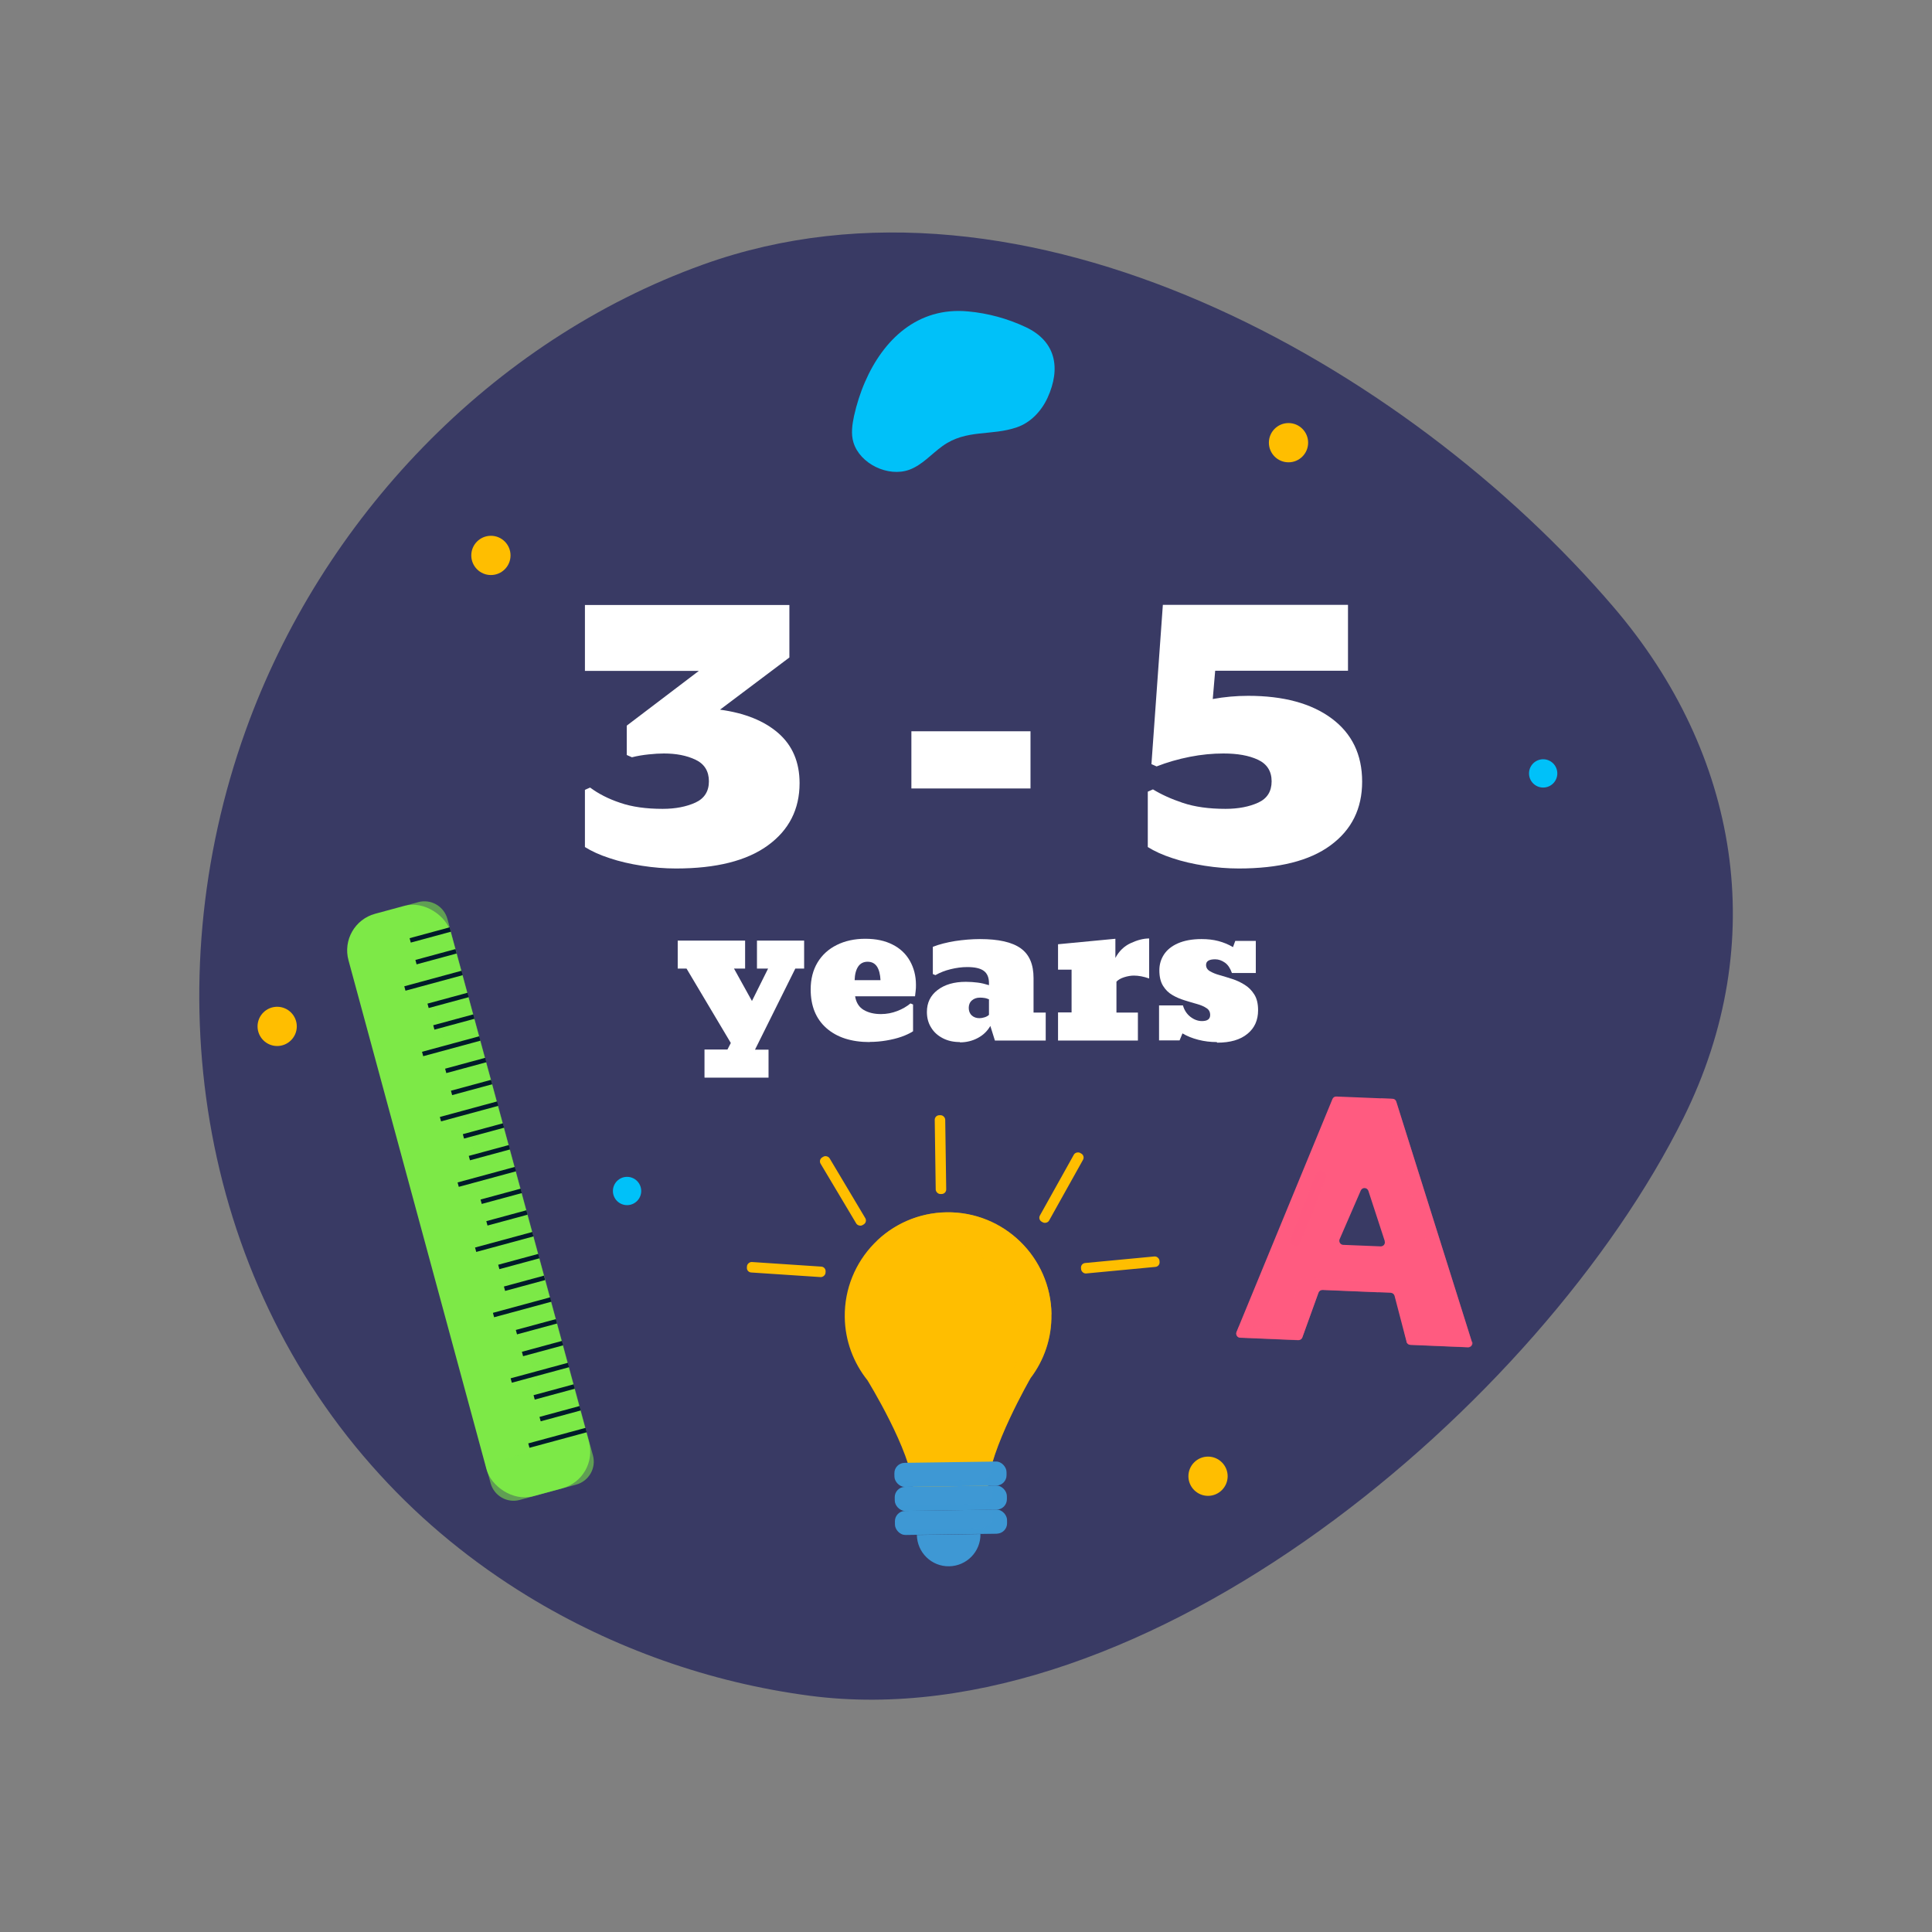 <svg viewBox="0 0 127 127" version="1.1" xmlns="http://www.w3.org/2000/svg" id="Layer_1">
  
  <rect x="0" y="0" width="127" height="127" fill="#808080" stroke="none"/>
  
  <defs>
    <style>
      .st0, .st1, .st2 {
        fill: #3e98d4;
      }

      .st3 {
        opacity: .71;
      }

      .st3, .st4, .st5, .st1, .st6, .st2, .st7, .st8, .st9 {
        isolation: isolate;
      }

      .st3, .st5, .st10 {
        fill: #ff5b80;
      }

      .st3, .st1, .st8, .st9 {
        mix-blend-mode: screen;
      }

      .st4, .st5 {
        opacity: .57;
      }

      .st4, .st5, .st2, .st7 {
        mix-blend-mode: multiply;
      }

      .st4, .st11, .st8 {
        fill: #ffbe00;
      }

      .st12 {
        fill: #001b2a;
      }

      .st13 {
        fill: #393a64;
      }

      .st14, .st7, .st9 {
        fill: #7de947;
      }

      .st2 {
        opacity: .4;
      }

      .st7 {
        opacity: .58;
      }

      .st15 {
        fill: #fff;
      }

      .st16 {
        fill: #00c1f9;
      }
    </style>
  </defs>
  <g class="st6">
    <g data-sanitized-data-name="Layer_1" data-name="Layer_1" id="Layer_11">
      <g>
        <g>
          <path d="M34.67,104.91c-3.58-2.19-6.86-4.86-9.69-7.96-12.09-13.2-14.79-32.33-8.84-48.91,4.99-13.91,16.14-25.64,30.08-30.65,21.15-7.6,46.25,6.61,59.85,22.52,8.25,9.64,10.33,22,4.6,33.56-9.32,18.79-35.3,40.91-57.44,38-6.54-.86-12.92-3.11-18.56-6.56Z" class="st13"></path>
          <g>
            <circle r=".93" cy="78.29" cx="41.22" class="st16"></circle>
            <circle r=".93" cy="50.84" cx="101.44" class="st16"></circle>
            <path d="M19.51,67.47c0,.71-.58,1.29-1.29,1.29s-1.29-.58-1.29-1.29.58-1.29,1.29-1.29,1.29.58,1.29,1.29Z" class="st11"></path>
            <path d="M80.7,97.04c0,.71-.58,1.29-1.29,1.29s-1.29-.58-1.29-1.29.58-1.29,1.29-1.29,1.29.58,1.29,1.29Z" class="st11"></path>
            <circle r="1.29" cy="29.1" cx="84.7" class="st11"></circle>
            <circle r="1.29" cy="36.51" cx="32.27" class="st11"></circle>
            <g>
              <rect transform="translate(-19.59 10.82) rotate(-15.17)" ry="2.49" rx="2.49" height="39.67" width="6.97" y="59.11" x="27.33" class="st14"></rect>
              <path d="M27.5,59.3l-.73.2,9.23,34.02c.23.83-.27,1.69-1.1,1.91l-2.99.81.34,1.26c.23.83,1.08,1.32,1.91,1.1l3.72-1.01c.83-.23,1.32-1.08,1.1-1.91l-9.57-35.28c-.23-.83-1.08-1.32-1.91-1.1Z" class="st7"></path>
              <rect transform="translate(-15.11 9.55) rotate(-15.18)" height=".3" width="2.73" y="61.31" x="26.92" class="st12"></rect>
              <rect transform="translate(-15.89 9.71) rotate(-15.18)" height=".3" width="3.9" y="64.32" x="26.55" class="st12"></rect>
              <rect transform="translate(-15.47 9.7) rotate(-15.18)" height=".3" width="2.73" y="62.74" x="27.3" class="st12"></rect>
              <rect transform="translate(-16.18 10) rotate(-15.17)" height=".3" width="2.73" y="65.61" x="28.09" class="st12"></rect>
              <rect transform="translate(-16.97 10.17) rotate(-15.18)" height=".3" width="3.9" y="68.62" x="27.71" class="st12"></rect>
              <rect transform="translate(-16.54 10.15) rotate(-15.17)" height=".3" width="2.73" y="67.03" x="28.47" class="st12"></rect>
              <rect transform="translate(-17.26 10.45) rotate(-15.17)" height=".3" width="2.73" y="69.89" x="29.25" class="st12"></rect>
              <rect transform="translate(-18.05 10.62) rotate(-15.18)" height=".3" width="3.9" y="72.91" x="28.88" class="st12"></rect>
              <rect transform="translate(-17.63 10.61) rotate(-15.17)" height=".3" width="2.73" y="71.33" x="29.64" class="st12"></rect>
              <rect transform="translate(-18.35 10.91) rotate(-15.17)" height=".3" width="2.73" y="74.19" x="30.42" class="st12"></rect>
              <rect transform="translate(-19.14 11.08) rotate(-15.18)" height=".3" width="3.9" y="77.21" x="30.05" class="st12"></rect>
              <rect transform="translate(-18.71 11.06) rotate(-15.17)" height=".3" width="2.73" y="75.62" x="30.81" class="st12"></rect>
              <rect transform="translate(-19.43 11.36) rotate(-15.17)" height=".3" width="2.73" y="78.49" x="31.58" class="st12"></rect>
              <rect transform="translate(-20.21 11.52) rotate(-15.17)" height=".3" width="3.9" y="81.49" x="31.2" class="st12"></rect>
              <rect transform="translate(-19.79 11.51) rotate(-15.17)" height=".3" width="2.73" y="79.91" x="31.96" class="st12"></rect>
              <rect transform="translate(-20.51 11.82) rotate(-15.17)" height=".3" width="2.73" y="82.77" x="32.74" class="st12"></rect>
              <rect transform="translate(-21.29 11.97) rotate(-15.17)" height=".3" width="3.9" y="85.79" x="32.37" class="st12"></rect>
              <rect transform="translate(-20.89 11.97) rotate(-15.18)" height=".3" width="2.73" y="84.21" x="33.12" class="st12"></rect>
              <rect transform="translate(-21.58 12.26) rotate(-15.16)" height=".3" width="2.73" y="87.06" x="33.9" class="st12"></rect>
              <rect transform="translate(-22.38 12.43) rotate(-15.17)" height=".3" width="3.9" y="90.09" x="33.54" class="st12"></rect>
              <rect transform="translate(-21.97 12.43) rotate(-15.18)" height=".3" width="2.73" y="88.5" x="34.3" class="st12"></rect>
              <rect transform="translate(-22.67 12.72) rotate(-15.17)" height=".3" width="2.73" y="91.35" x="35.06" class="st12"></rect>
              <rect transform="translate(-23.46 12.88) rotate(-15.17)" height=".3" width="3.9" y="94.37" x="34.7" class="st12"></rect>
              <rect transform="translate(-23.03 12.87) rotate(-15.17)" height=".3" width="2.73" y="92.78" x="35.45" class="st12"></rect>
              <rect transform="translate(-21.41 10.98) rotate(-15.17)" ry=".49" rx=".49" height="11.32" width="1.13" y="80.2" x="29.95" class="st9"></rect>
            </g>
            <g>
              <g>
                <path d="M92.46,88.2l-.79-3.02c-.03-.11-.13-.19-.25-.2l-4.49-.19c-.12,0-.22.07-.26.18l-1.06,2.94c-.04.11-.15.18-.26.18l-3.83-.16c-.18,0-.31-.2-.24-.37l6.31-15.32c.04-.1.15-.17.26-.16l3.69.15c.11,0,.21.08.24.19l4.97,15.79c.06.18-.08.35-.26.35l-3.79-.16c-.12,0-.22-.09-.25-.2h.01ZM91.03,81.59l-1.08-3.31c-.08-.23-.4-.25-.5-.02l-1.39,3.2c-.07.17.05.36.23.37l2.47.1c.19,0,.32-.17.26-.35h0Z" class="st10"></path>
                <path d="M90.21,84.18l-4.49-.19c-.12,0-.22.07-.26.18l-1.06,2.94c-.04.11-.15.18-.26.18l-2.69-.11-.16.39c-.07.17.05.36.23.37l3.83.16c.12,0,.22-.07.26-.18l1.06-2.94c.04-.11.15-.18.26-.18l3.67.15-.15-.57c-.03-.11-.13-.19-.25-.2h.01Z" class="st5"></path>
                <path d="M96.76,88.21l-4.97-15.79c-.03-.11-.13-.18-.24-.19l-.78-.03,4.79,15.21c.06.18-.08.35-.26.35l-2.97-.12.15.57c.03.11.13.19.25.2l3.79.16c.18,0,.32-.17.27-.35h-.03Z" class="st5"></path>
              </g>
              <rect transform="translate(-19.54 130.07) rotate(-68.36)" ry=".3" rx=".3" height=".71" width="5.25" y="79.07" x="83.37" class="st3"></rect>
            </g>
            <path d="M56.86,25.11c1.2-2.77,3.45-4.95,6.77-4.64,1.31.12,2.6.47,3.79,1.03,1.99.93,2.33,2.7,1.44,4.65-.4.87-1.11,1.63-2.02,1.94-1.69.58-3.31.11-4.87,1.22-.74.53-1.35,1.26-2.2,1.57-1.38.5-3.24-.38-3.67-1.8-.17-.56-.08-1.17.04-1.74.17-.76.41-1.52.72-2.23Z" class="st16"></path>
            <g>
              <g>
                <path d="M69.12,86.39c-.05-3.75-3.14-6.75-6.89-6.7s-6.75,3.14-6.7,6.89c.02,1.57.58,3.01,1.49,4.15h0s2.89,4.68,3,7.07l2.46-.03,2.46-.03c.05-2.39,2.8-7.15,2.8-7.15h0c.88-1.16,1.4-2.62,1.37-4.19h0Z" class="st11"></path>
                <path d="M62.23,79.69c-1.77.03-3.38.73-4.57,1.86.76-.31,1.6-.49,2.47-.5,3.75-.05,6.84,2.95,6.89,6.7.02,1.57-.49,3.03-1.37,4.19,0,0-1.93,3.33-2.58,5.82l1.88-.03c.05-2.39,2.8-7.15,2.8-7.15.88-1.16,1.4-2.62,1.37-4.19-.05-3.75-3.14-6.75-6.89-6.7Z" class="st4"></path>
                <path d="M60.86,86.51c.02,1.38-.81,2.5-1.85,2.52-1.04.01-1.9-1.09-1.92-2.46-.02-1.38.81-2.5,1.85-2.52,1.04-.01,1.9,1.09,1.92,2.46Z" class="st8"></path>
                <g>
                  <rect transform="translate(-1.36 .89) rotate(-.81)" ry=".68" rx=".68" height="1.58" width="7.37" y="96.12" x="58.79" class="st0"></rect>
                  <path d="M65.35,96.08h-.24c.07.12.12.26.12.41,0,.44-.34.8-.78.8l-5.54.08c.14.23.39.38.68.37l5.78-.08c.44,0,.79-.37.78-.8,0-.44-.37-.79-.8-.78Z" class="st2"></path>
                  <rect transform="translate(-1.36 .87) rotate(-.81)" ry=".11" rx=".11" height=".26" width="2.27" y="96.51" x="59.47" class="st1"></rect>
                </g>
                <g>
                  <rect transform="translate(-1.39 .89) rotate(-.81)" ry=".68" rx=".68" height="1.58" width="7.37" y="97.7" x="58.82" class="st0"></rect>
                  <path d="M65.37,97.66h-.24c.07.12.12.26.12.41,0,.44-.34.8-.78.8l-5.54.08c.14.23.39.38.68.37l5.78-.08c.44,0,.79-.37.78-.8,0-.44-.37-.79-.8-.78Z" class="st2"></path>
                  <rect transform="translate(-1.38 .87) rotate(-.81)" ry=".11" rx=".11" height=".26" width="2.27" y="98.1" x="59.49" class="st1"></rect>
                </g>
                <g>
                  <rect transform="translate(-1.41 .89) rotate(-.81)" ry=".68" rx=".68" height="1.58" width="7.37" y="99.28" x="58.83" class="st0"></rect>
                  <path d="M65.39,99.24h-.24c.07.12.12.26.12.41,0,.44-.34.8-.78.8l-5.54.08c.14.23.39.38.68.37l5.78-.08c.44,0,.79-.37.78-.8,0-.44-.37-.79-.8-.78Z" class="st2"></path>
                  <rect transform="translate(-1.4 .87) rotate(-.81)" ry=".11" rx=".11" height=".26" width="2.27" y="99.68" x="59.51" class="st1"></rect>
                </g>
                <path d="M64.45,100.84c.02,1.15-.9,2.1-2.06,2.12-1.15.02-2.1-.9-2.12-2.06" class="st0"></path>
              </g>
              <rect transform="translate(-1.07 .88) rotate(-.81)" ry=".3" rx=".3" height="5.18" width=".69" y="73.31" x="61.48" class="st11"></rect>
              <rect transform="translate(-32.27 39.43) rotate(-30.81)" ry=".3" rx=".3" height="5.18" width=".69" y="75.69" x="55.06" class="st11"></rect>
              <rect transform="translate(-35 129.51) rotate(-86.21)" ry=".3" rx=".3" height="5.18" width=".69" y="80.86" x="51.34" class="st11"></rect>
              <rect transform="translate(-32.4 100.95) rotate(-60.83)" ry=".3" rx=".3" height=".69" width="5.18" y="77.72" x="67.19" class="st11"></rect>
              <rect transform="translate(-7.51 7.31) rotate(-5.41)" ry=".3" rx=".3" height=".69" width="5.18" y="82.81" x="71.05" class="st11"></rect>
            </g>
          </g>
        </g>
        <g class="st6">
          <g class="st6">
            <path d="M44.44,57.09c-.74,0-1.48-.06-2.25-.18s-1.47-.28-2.12-.5c-.65-.21-1.19-.46-1.62-.73v-3.76l.34-.15c.54.4,1.19.74,1.97,1,.78.27,1.71.4,2.8.4.84,0,1.55-.14,2.15-.41.59-.27.89-.74.89-1.4s-.29-1.14-.88-1.42-1.28-.41-2.08-.41c-.29,0-.63.02-1,.06-.38.04-.75.1-1.1.19l-.34-.15v-1.93l4.74-3.6h-7.49v-4.33h13.44v3.45l-4.56,3.43c1.62.22,2.9.73,3.83,1.54.93.81,1.4,1.91,1.4,3.29,0,1.71-.69,3.08-2.08,4.09-1.38,1.01-3.4,1.52-6.04,1.52Z" class="st15"></path>
            <path d="M59.91,51.83v-3.76h7.83v3.76h-7.83Z" class="st15"></path>
            <path d="M81.44,57.09c-.74,0-1.49-.06-2.25-.18-.76-.12-1.47-.28-2.12-.5-.65-.21-1.19-.46-1.62-.73v-3.64l.34-.15c.54.33,1.19.63,1.97.89.78.26,1.71.39,2.8.39.84,0,1.56-.14,2.15-.41s.88-.74.88-1.4-.3-1.14-.9-1.42c-.6-.28-1.35-.41-2.27-.41-.71,0-1.45.07-2.21.22-.76.15-1.49.36-2.18.63l-.34-.15.75-10.47h12.17v4.33h-8.73l-.16,1.86c.77-.14,1.55-.21,2.33-.21,2.33,0,4.16.5,5.49,1.49,1.33.99,2,2.37,2,4.15s-.69,3.17-2.08,4.19c-1.38,1.02-3.4,1.52-6.04,1.52Z" class="st15"></path>
          </g>
          <g class="st6">
            <path d="M46.31,70.83v-1.84h1.51l.22-.43-2.91-4.89h-.58v-1.84h4.43v1.84h-.73l1.18,2.13,1.06-2.13h-.73v-1.84h3.1v1.84h-.58l-2.65,5.33h.89v1.84h-4.19Z" class="st15"></path>
            <path d="M57.17,68.5c-1.21,0-2.16-.31-2.85-.92-.69-.61-1.03-1.46-1.03-2.54,0-.68.15-1.27.45-1.77.3-.5.72-.88,1.26-1.15.54-.27,1.17-.41,1.88-.41s1.3.13,1.79.38c.5.25.88.61,1.14,1.07s.4.98.4,1.58c0,.14,0,.27-.02.4-.01.13-.03.25-.04.35h-3.94c.07.42.26.72.57.9s.68.27,1.13.27c.38,0,.73-.07,1.07-.2.34-.13.63-.3.87-.5l.17.07v1.76c-.2.13-.45.25-.76.36-.31.11-.65.19-1.01.25s-.72.09-1.07.09ZM57.03,63.22c-.27,0-.48.11-.62.32-.14.21-.22.51-.23.89h1.7c-.02-.38-.09-.67-.23-.89-.14-.21-.34-.32-.62-.32Z" class="st15"></path>
            <path d="M63.1,68.5c-.42,0-.79-.08-1.12-.25-.33-.17-.59-.4-.77-.7-.19-.3-.28-.64-.28-1.03,0-.6.23-1.08.7-1.44s1.09-.54,1.86-.54c.27,0,.53.02.77.05.25.03.49.09.75.17v-.13c0-.37-.11-.64-.34-.81-.23-.17-.59-.25-1.09-.25-.36,0-.72.05-1.09.14-.37.09-.7.22-1,.39l-.17-.07v-1.79c.43-.17.92-.29,1.46-.38.54-.08,1.09-.13,1.64-.13,1.22,0,2.11.2,2.68.61s.84,1.06.84,1.96v2.26h.8v1.84h-3.34l-.3-.96c-.19.33-.46.6-.82.79-.35.19-.75.29-1.18.29ZM64.38,66.93c.11,0,.23-.02.35-.06s.21-.09.28-.16v-1.02c-.1-.04-.21-.08-.31-.09-.1-.02-.2-.02-.29-.02-.21,0-.38.06-.52.18-.14.12-.21.29-.21.49s.06.37.2.5c.13.12.3.18.51.18Z" class="st15"></path>
            <path d="M69.55,68.39v-1.84h.89v-2.81h-.89v-1.67l3.77-.36v1.26c.24-.45.57-.77,1-.97s.83-.31,1.22-.31v2.63c-.37-.13-.7-.19-1.01-.19-.2,0-.42.04-.64.11s-.39.17-.5.29v2.03h1.41v1.84h-5.24Z" class="st15"></path>
            <path d="M79.98,68.5c-.42,0-.82-.05-1.21-.15-.39-.1-.74-.24-1.04-.42l-.19.46h-1.35v-2.3h1.57c.09.32.26.57.49.75s.49.28.76.28c.36,0,.54-.13.54-.4,0-.2-.08-.35-.24-.45-.16-.11-.37-.2-.62-.27s-.53-.15-.81-.24c-.29-.09-.56-.2-.81-.35-.26-.15-.46-.35-.62-.61-.16-.26-.24-.6-.24-1.02,0-.38.1-.72.3-1.03.2-.31.51-.56.92-.74s.93-.28,1.55-.28c.4,0,.77.04,1.11.13s.66.22.96.4l.15-.41h1.35v2.11h-1.57c-.11-.31-.26-.54-.46-.68-.2-.14-.41-.22-.64-.22-.4,0-.6.12-.6.37,0,.17.08.31.25.41.17.1.38.19.64.26.26.07.53.16.82.25.29.09.56.22.82.38.26.16.47.37.64.64.17.27.25.61.25,1.04,0,.65-.23,1.17-.7,1.55-.47.39-1.13.58-1.99.58Z" class="st15"></path>
          </g>
        </g>
      </g>
    </g>
  </g>
</svg>